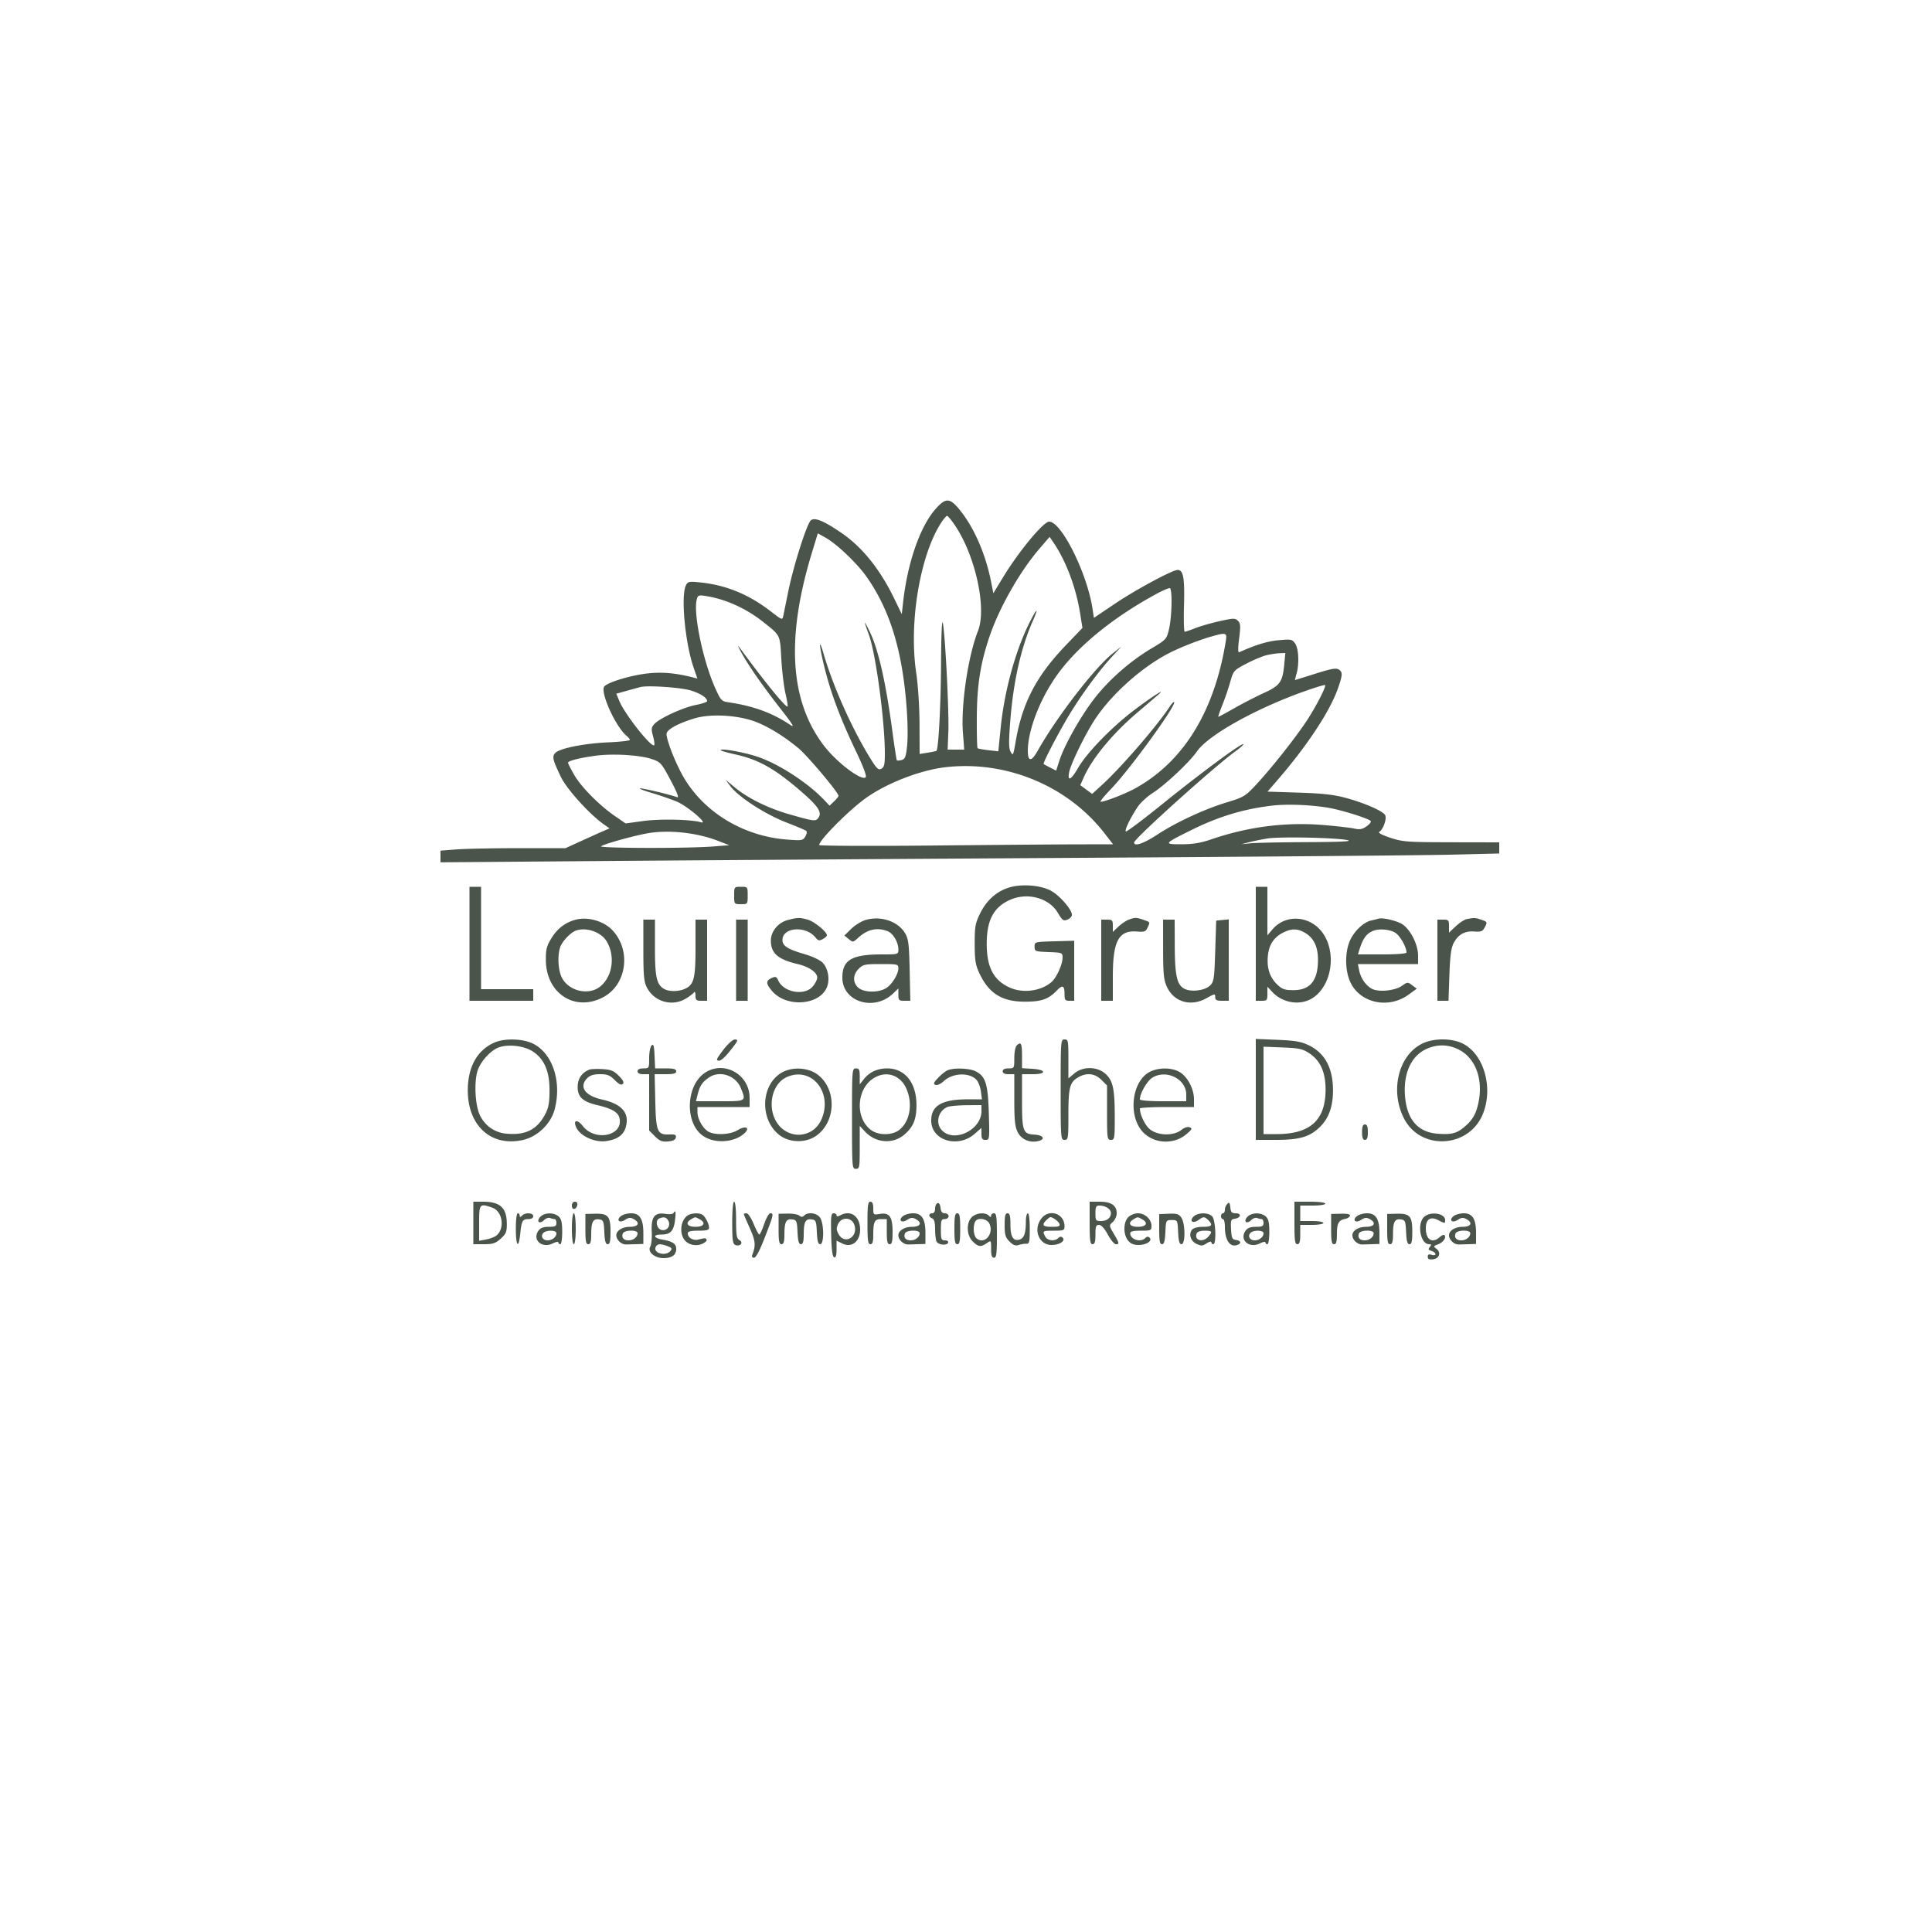 <svg xmlns="http://www.w3.org/2000/svg" viewBox="0 0 1000 1000"><path d="M484.194 263.517c-7.968 9.053-14.445 27.688-16.745 48.176l-.694 6.194-3.845-7.95c-7.443-15.393-16.69-26.861-27.652-34.298-8.999-6.105-13.496-7.943-15.533-6.347-2.032 1.592-8.998 23.459-11.693 36.708a5213.348 5213.348 0 01-2.614 12.793c-.462 2.22-.659 2.152-6.198-2.146-11.407-8.851-23.123-13.728-36.395-15.149-6.054-.648-6.737-.531-7.733 1.33-2.791 5.215-.546 29.727 3.91 42.677l1.962 5.703-2.707-.68c-8.182-2.053-14.581-2.681-21.537-2.112-9.383.767-23.255 4.931-24.144 7.247-1.5 3.908 6.372 20.795 11.751 25.209.92.755 1.673 1.711 1.673 2.125 0 .413-5.062.973-11.25 1.244-12.298.538-24.901 3.053-27.295 5.447-1.806 1.806-1.427 3.479 2.791 12.312 3.051 6.392 14.788 19.396 22.254 24.657l3 2.115-3 1.286c-1.65.708-6.775 3.009-11.388 5.114L292.723 439l-24.111.006c-13.262.003-27.824.295-32.362.648l-8.25.642V446.329l82.25-.651c45.238-.358 157.175-1.108 248.75-1.667 91.575-.558 177.862-1.29 191.75-1.626l25.25-.611V436l-24.75-.047c-23.054-.043-25.224-.204-31.665-2.339-4.372-1.449-6.45-2.579-5.651-3.073 2.036-1.258 3.988-6.819 3.025-8.618-1.146-2.142-10.603-6.282-20.459-8.958-6.039-1.64-11.976-2.301-24.221-2.698l-16.221-.525 5.294-6.121c15.347-17.744 27.113-35.632 31.237-47.489 1.987-5.715 2.278-7.588 1.349-8.707-1.662-2.002-3.278-1.822-13.987 1.557-5.198 1.641-9.532 2.991-9.631 3-.099.01.238-1.442.75-3.225 1.483-5.171 1.122-13.037-.718-15.664-1.548-2.212-2.068-2.314-8.65-1.702-5.768.536-11.822 2.388-20.243 6.192-.717.324-.743-1.885-.081-7.101.815-6.431.722-7.81-.616-9.148-1.434-1.435-2.279-1.42-9.419.164-4.314.957-9.997 2.586-12.63 3.621-2.633 1.034-5.117 1.881-5.521 1.881-.404 0-.563-6.237-.353-13.861.386-14.055-.354-18.139-3.284-18.139-2.708 0-21.521 10.121-32.336 17.397l-11.02 7.413-.692-4.611C562.751 296.819 549.422 270 543.044 270c-2.966 0-15.72 15.393-23.864 28.802l-5.023 8.27-1.139-5.786c-2.822-14.342-8.647-27.827-15.998-37.036-5.341-6.692-7.473-6.814-12.826-.733m3.159 6.74c-11.082 16.738-17 51.715-13.154 77.743.997 6.743 1.721 17.862 1.75 26.878l.051 15.378 4.212-.674c2.317-.37 4.347-.808 4.511-.972 1.051-1.05 2.246-23.851 2.366-45.11.086-15.29.447-23.446.929-21 1.241 6.303 3.252 46.028 2.848 56.251l-.366 9.25h4.286l4.286-.001-.665-8.802c-1.083-14.346 2.667-39.617 7.819-52.698 4.648-11.8-1.478-39.378-12.212-54.98-1.711-2.486-3.426-4.517-3.812-4.513-.386.004-1.668 1.466-2.849 3.25m-67.166 16.014c-13.431 44.079-11.35 76.739 6.36 99.783 6.659 8.665 19.464 18.335 21.535 16.264.606-.606-1.232-5.526-5.036-13.478-7.391-15.451-12.237-28.034-15.446-40.103-3.392-12.756-4.394-21.011-1.227-10.106 4.8 16.528 14.497 38.26 23.897 53.553 3.497 5.689 4.378 6.54 5.919 5.715 1.476-.79 1.811-2.23 1.811-7.774 0-16.96-4.668-51.735-8.273-61.625-2.783-7.637-2.744-7.968.234-1.987 4.632 9.299 8.504 26.256 12.031 52.682 1.027 7.699 2.031 14.162 2.231 14.362.201.2 1.309.117 2.464-.185 1.757-.46 2.211-1.597 2.789-6.988.901-8.418-.217-26.1-2.523-39.904-3.254-19.481-9.229-34.991-18.533-48.108-4.965-7-15.293-16.819-21.144-20.101l-3.972-2.228-3.117 10.228m118.088-2.574c-10.41 12.046-21.139 30.932-26.263 46.23-4.577 13.666-6.303 24.767-6.41 41.235-.056 8.614.123 15.863.398 16.11.275.246 2.802.707 5.615 1.025l5.114.577 1.199-11.973c1.937-19.337 7.689-40.275 15.095-54.946 3.802-7.532 4.747-7.753 1.47-.344-6.02 13.613-9.975 31.186-11.561 51.367-.864 10.995-.825 14.342.187 16.191 1.179 2.155 1.369 1.782 2.517-4.954 3.483-20.429 10.668-34.244 26.241-50.46l8.399-8.745-1.249-7.755c-2.159-13.398-7.28-26.935-13.829-36.558l-1.908-2.804-5.015 5.804M598 307.7c-23.208 12.709-41.662 28.078-51.993 43.3C537.704 363.234 532 378.569 532 388.66c0 5.646 1.881 5.679 5.015.09 9.761-17.407 29.686-43.271 38.985-50.604l4.5-3.548-4.618 4.951c-6.572 7.046-15.758 19.478-22.133 29.951-5.647 9.278-14.116 25.5-13.562 25.976.172.148 1.702.975 3.399 1.838l3.086 1.568 1.666-5.191c2.615-8.151 11.545-23.861 18.655-32.821 7.603-9.582 18.284-18.869 29.099-25.302 7.489-4.455 7.75-4.74 8.967-9.813 1.531-6.381 1.832-20.949.441-21.336-.55-.154-3.925 1.323-7.5 3.281m-237.384 2.693c-1.813 7.223 3.274 31.634 9.488 45.532 2.933 6.558 3.388 7.066 6.77 7.556 12.921 1.87 22.754 5.437 31.964 11.595 2.714 1.814 1.819.287-4.784-8.172-9.658-12.372-16.742-22.55-20.465-29.404-1.493-2.75-1.899-3.877-.902-2.505 12.278 16.895 24.152 31.499 24.956 30.695.218-.218-.273-3.283-1.092-6.812-.818-3.528-1.782-11.582-2.142-17.897-.721-12.657-.339-11.882-9.409-19.089-8.786-6.982-19.519-11.833-29.625-13.39-3.81-.587-4.173-.443-4.759 1.891M627 329.462c-7.516 2.142-18.19 6.46-24 9.708-13.548 7.575-27.597 20.344-35.876 32.61-5.019 7.435-12.848 23.371-13.742 27.97-.966 4.968 1.057 3.974 4.634-2.278 4.446-7.771 17.56-21.269 29.135-29.988 9.832-7.407 17.288-12.104 11.849-7.465l-10.68 9.116c-12.46 10.638-22.941 23.332-27.298 33.065l-1.878 4.193 3.076 2.269 3.075 2.269 5.382-4.919c9.745-8.906 28.529-30.664 34.787-40.293.994-1.53 2.014-2.575 2.266-2.322 1.382 1.382-22.863 34.782-32.56 44.853-3.574 3.712-6.045 6.75-5.491 6.75 2.252 0 13.049-4.218 18.26-7.134 24.844-13.902 40.723-39.866 46.549-76.116.691-4.298.145-4.464-7.488-2.288m28.628 9.648c-2.13.5-6.861 2.48-10.513 4.399-6.573 3.454-6.657 3.551-8.432 9.748-.986 3.443-2.843 8.844-4.126 12.001-1.284 3.158-2.143 5.742-1.911 5.742.233 0 4.03-2.047 8.439-4.548 4.408-2.501 11.261-6.027 15.23-7.836 8.218-3.745 9.579-5.685 10.43-14.866l.533-5.75-2.889.1c-1.589.056-4.632.51-6.761 1.01m21.872 17.896c-25.913 8.88-51.896 23.186-57.932 31.896-3.853 5.559-16.471 17.421-22.922 21.548-2.891 1.849-6.407 5.102-7.814 7.228-3.916 5.917-6.903 12.16-6.065 12.678.414.256 9.073-6.258 19.242-14.474 19.419-15.688 40.747-31.459 41.511-30.696.247.248-1.456 1.812-3.785 3.477-10.606 7.58-52.735 45.462-52.735 47.419 0 2.219 4.956.543 11.942-4.038 9.797-6.425 24.449-13.231 36.055-16.748 8.649-2.621 9.582-3.174 14.865-8.826 7.785-8.327 19.814-23.444 26.052-32.739 4.92-7.33 10.711-18.497 9.939-19.163-.194-.167-3.953.93-8.353 2.438m-346-1.389c-1.1.28-4.363 1.168-7.252 1.974l-5.251 1.466 1.534 3.721c2.848 6.911 16.643 24.381 18.101 22.923.275-.274-.009-2.389-.632-4.699-.982-3.648-.892-4.469.685-6.241 2.649-2.977 14.804-8.56 21.513-9.88 3.191-.628 5.802-1.501 5.802-1.94 0-1.745-3.351-3.972-8.296-5.511-5.152-1.604-22.347-2.794-26.204-1.813m28 16.209c-8.615 2.601-14.5 5.864-14.5 8.038 0 2.983 3.638 12.655 7.586 20.168 10.197 19.405 31.176 32.668 54.578 34.504 7.885.618 8.408.534 9.668-1.559.733-1.217.958-2.525.5-2.907-.458-.382-5.191-2.383-10.519-4.448-10.751-4.167-24.548-13.111-28.689-18.599l-2.624-3.476 5 4.147c6.499 5.391 17.047 10.608 27.579 13.641 13.649 3.931 14.245 3.993 15.707 1.643 1.698-2.729-.6-6.003-9.726-13.857-13.122-11.294-21.538-15.995-33.31-18.604-4.262-.945-7.75-1.949-7.75-2.233 0-1.103 11.877 1.006 18.99 3.372 11.119 3.698 26.404 13.656 34.94 22.763l2.429 2.592 2.321-2.18c1.276-1.199 2.32-2.528 2.32-2.954 0-1.657-15.949-20.6-20.65-24.525-8.147-6.803-17.292-12.251-24.278-14.461-9.228-2.92-21.915-3.377-29.572-1.065m-50.963 19.304c-8.224 1.072-14.541 2.663-14.528 3.659.006.391 1.422 3.186 3.149 6.211 3.567 6.249 12.995 15.795 21.139 21.405l5.513 3.797 9.12-1.247c8.778-1.199 24.711-.85 29.934.656 4.131 1.192-6.919-8.276-12.414-10.637-2.723-1.169-8.55-3.192-12.95-4.497-4.4-1.304-7.175-2.395-6.167-2.424 1.782-.051 15.849 3.312 19.152 4.58 1.108.425.017-2.421-3.355-8.752-4.792-8.995-5.196-9.448-9.814-11.006-6.167-2.08-19.848-2.91-28.779-1.745m180.911 5.968c-13.814 1.585-32.255 8.963-42.867 17.15-9.221 7.114-22.548 20.762-22.572 23.115-.005.481 25.782.604 58.241.279 32.038-.322 66.264-.598 76.058-.613l17.809-.029-4.462-5.75c-19.029-24.522-50.867-37.748-82.207-34.152M658.5 416.986c-15.077 1.767-28.011 5.724-42.755 13.081-13.362 6.668-13.524 6.934-4.218 6.926 5.918-.005 9.906-.666 15.473-2.565 19.348-6.601 38.597-9.027 58.412-7.363 6.648.559 13.663 1.372 15.588 1.807 2.724.616 4.112.368 6.262-1.117 1.519-1.049 2.527-2.288 2.239-2.753-.777-1.257-15.122-5.762-22.001-6.909-9.302-1.551-21.306-2.009-29-1.107m-322 14.105c-6.513.958-22.779 5.382-25.385 6.905-1.857 1.085 44.26 1.202 57.885.147l8.5-.658-5.904-2.286c-10.491-4.062-24.362-5.686-35.096-4.108m319.5 2.912c-3.025.491-7.3 1.36-9.5 1.93l-4 1.036 4.89-.484c2.689-.267 15.964-.537 29.5-.6 17.151-.08 23.398-.388 20.61-1.017-5.785-1.304-35.038-1.914-41.5-.865m-134 25.473c-6.36 2.06-11.418 6.639-14.686 13.294-2.516 5.122-2.814 6.79-2.814 15.73 0 8.326.386 10.837 2.304 15 4.905 10.648 11.738 14.964 23.696 14.969 8.575.003 12.164-1.26 16.565-5.832 2.929-3.044 3.935-2.553 3.935 1.922 0 3.004.318 3.441 2.5 3.441h2.5v-31.07l-10.25.285c-10.191.283-10.25.299-10.25 2.785 0 2.41.262 2.511 7.25 2.794 7.148.289 7.25.332 7.228 3-.028 3.407-3.089 10.167-5.623 12.418-5.427 4.819-14.955 6.082-21.855 2.898-8.294-3.828-11.77-10.506-11.77-22.61s3.476-18.782 11.77-22.61c9.134-4.215 20.471-1.209 25.077 6.651 2.182 3.724 2.862 4.232 4.736 3.541 1.203-.444 2.32-1.482 2.484-2.306.475-2.401-6.007-10.064-10.716-12.668-5.418-2.997-15.554-3.746-22.081-1.632M243 488.5V518h33v-6h-27v-53h-6v29.5m137-25c0 4.476.019 4.5 3.5 4.5s3.5-.024 3.5-4.5-.019-4.5-3.5-4.5-3.5.024-3.5 4.5m270 25V518h3c2.785 0 3-.262 3-3.646v-3.646l2.499 2.697c4.601 4.964 12.091 6.831 18.186 4.534 10.966-4.135 15.692-21.283 9.137-33.156-5.886-10.661-19.836-12.497-27.326-3.596L656 484.153V459h-6v29.5m-351.66-12.552c-5.45 1.315-9.707 4.475-12.827 9.522-2.568 4.154-3.008 5.844-2.976 11.452.097 17.242 14.944 26.932 29.564 19.294 12.391-6.473 14.798-24.483 4.67-34.947-4.348-4.493-12.324-6.795-18.431-5.321m109.417.253c-5.017 1.333-8.757 5.883-8.757 10.653 0 6.51 3.666 9.742 13.738 12.109 6.008 1.412 10.262 4.336 10.262 7.054 0 1.029-1.054 3.097-2.342 4.594-4.269 4.963-15.008 3.104-17.828-3.086-.937-2.056-1.393-2.226-3.455-1.286-3.03 1.38-2.995 2.871.153 6.612 7.359 8.746 24.543 7.634 28.468-1.842 1.641-3.961.676-9.665-2.143-12.666-1.287-1.369-5.207-3.245-9.29-4.444-8.953-2.629-11.563-4.291-11.563-7.365 0-6.618 12.125-7.538 17.094-1.298 1.331 1.672 1.949 1.811 3.75.848 1.186-.635 2.156-1.535 2.156-2.001 0-1.805-6.572-7.147-9.948-8.085-4.151-1.153-5.273-1.131-10.295.203m39.947.088c-2.088.666-5.337 2.724-7.221 4.574l-3.426 3.362 2.221 1.816c2.164 1.768 2.288 1.755 4.722-.491 4.912-4.53 9.874-5.689 15.387-3.593 2.871 1.092 5.613 5.729 5.613 9.493 0 2.539-.039 2.55-8.75 2.556-15.383.009-20.25 2.892-20.25 11.994 0 12.538 16.364 17.68 26.25 8.249l2.75-2.623v3.187c0 2.895.283 3.187 3.088 3.187h3.088l-.338-15.75c-.293-13.661-.608-16.209-2.373-19.215-3.687-6.274-12.879-9.262-20.761-6.746M584 476.121c-1.375.546-3.737 2.177-5.25 3.623l-2.75 2.63v-3.187c0-2.874-.294-3.187-3-3.187h-3v42h6v-12.48c0-18.539 3-24.119 12.558-23.359 3.739.298 4.492.025 5.394-1.955 1.389-3.049 1.488-2.857-2.101-4.108-3.716-1.296-4.541-1.293-7.851.023m129.5-.627c-.55.182-2.203.595-3.673.918-4.015.882-8.89 5.476-11.091 10.451-2.727 6.165-2.59 15.741.311 21.733 5.183 10.707 19.697 13.719 30.032 6.232l4.245-3.075-2.376-1.792c-2.299-1.735-2.471-1.725-5.32.304-3.574 2.545-12.083 3.381-15.532 1.527-3.15-1.693-5.782-5.5-6.599-9.542l-.656-3.25H734v-4.321c0-6.204-4.498-14.589-9-16.776-3.557-1.728-9.683-3.011-11.5-2.409m45.747.212c-1.239.239-3.827 1.918-5.75 3.732L750 482.736v-3.368c0-3.076-.26-3.368-3-3.368h-3v42H749.739l.461-13.25c.341-9.789.902-14.096 2.151-16.491 2.38-4.561 5.732-6.478 10.703-6.119 3.624.261 4.337-.038 5.536-2.328 1.32-2.518 1.247-2.673-1.756-3.72-3.201-1.116-3.671-1.14-7.587-.386M333.002 491.75c.001 12.999.307 16.358 1.75 19.23 3.778 7.521 13.091 10.23 20.248 5.89 1.925-1.167 3.831-2.628 4.235-3.246.408-.625.741.097.75 1.626.013 2.385.413 2.75 3.015 2.75h3v-42h-6v14.55c0 15.933-.825 19.138-5.472 21.255-3.221 1.468-8.01 1.542-10.583.165-4.049-2.166-4.945-6.049-4.945-21.42V476h-6l.002 15.75M381 497v21h6v-42h-6v21m221.022-5.75c.018 12.8.326 15.92 1.916 19.422 3.623 7.979 12.386 10.554 20.496 6.021 4.295-2.401 4.566-2.438 4.566-.623 0 1.539.709 1.93 3.5 1.93h3.5V475.873l-3.25.314-3.25.313-.5 15.726c-.457 14.366-.685 15.91-2.638 17.86-2.636 2.631-9.838 3.537-13.362 1.679-3.801-2.003-4.881-6.812-4.944-22.015L608 476h-6l.022 15.25M298 481.706c-2.332.853-6.046 4.517-7.595 7.494-1.909 3.669-1.771 12.226.265 16.517 3.472 7.316 14.148 9.831 20.181 4.755 6.293-5.295 7.685-15.773 3.098-23.315-2.921-4.804-10.569-7.418-15.949-5.451m366.071 1.046c-4.789 2.441-7.27 6.264-7.827 12.057-.602 6.273.968 11.061 4.845 14.776 2.586 2.478 3.845 2.915 8.396 2.915 8.654 0 12.675-4.94 12.701-15.606.017-6.736-2.085-11.252-6.485-13.934-3.961-2.416-7.188-2.473-11.63-.208M711 481.709c-3.632 1.336-5.514 3.878-7.434 10.041l-.701 2.25h12.568c7.538 0 12.567-.392 12.567-.98 0-2.879-3.427-8.841-5.934-10.322-2.789-1.647-8.007-2.114-11.066-.989m-266.545 19.746c-2.973 2.973-3.158 6.842-.455 9.545 2.824 2.824 10.66 3.017 14.798.364 2.931-1.879 6.193-7.202 6.198-10.114.004-2.168-.327-2.25-9.041-2.25-8.271 0-9.256.21-11.5 2.455M256 539.594c-8.274 3.584-13.077 11.248-13.779 21.985-1.299 19.894 11.134 32.345 28.433 28.474 7.393-1.654 14.276-8.161 16.307-15.415 4.035-14.409-.86-29.506-11.187-34.505-5.281-2.557-14.533-2.809-19.774-.539m118.75 3.356c-4.131 5.359-4.402 6.05-2.37 6.05.758 0 2.928-1.913 4.82-4.25 4.883-6.031 5.22-6.757 3.109-6.707-.995.023-3.496 2.231-5.559 4.907M549 564c0 25.333.051 26 2 26 1.897 0 2-.667 2-12.953 0-14.105.707-16.852 4.99-19.382 4.372-2.583 8.696-2.133 12.087 1.258l2.923 2.923v14.077c0 13.41.095 14.077 2 14.077 1.891 0 2-.665 1.994-12.25-.006-14.455-.988-18.726-5.1-22.186-4.302-3.619-11.5-3.608-15.817.025L553 558.178v-10.089c0-9.422-.132-10.089-2-10.089-1.949 0-2 .667-2 26m101-.126V590h10.374c12.311 0 17.538-1.535 22.839-6.709 4.626-4.515 6.8-10.712 6.743-19.219-.076-11.419-4.281-19.095-12.654-23.1-3.853-1.843-7.026-2.389-16.052-2.76l-11.25-.464v26.126m85.976-23.624c-12.226 6.185-16.58 24.367-9.261 38.677 8.533 16.687 33.427 15.401 40.719-2.103 5.769-13.85.498-31.771-10.863-36.931-5.851-2.657-14.948-2.5-20.595.357m-398.726.893c-.687.692-1.25 3.642-1.25 6.557 0 5.222-.044 5.3-3 5.3-2 0-3 .5-3 1.5s1 1.5 3 1.5h3v29.154l2.984 2.984c2.437 2.437 3.675 2.927 6.742 2.673 2.604-.215 3.858-.84 4.084-2.033.263-1.391-.37-1.696-3.292-1.586-6.306.237-6.973-1.327-7.344-17.225L338.849 556h5.575c4.29 0 5.576-.346 5.576-1.5 0-1.15-1.273-1.5-5.454-1.5h-5.455l-.295-6.557c-.237-5.249-.545-6.306-1.546-5.3m188.95.057c-.66.66-1.2 3.585-1.2 6.5 0 5.222-.044 5.3-3 5.3-2 0-3 .5-3 1.5s1 1.5 3 1.5h3l.002 13.25c.001 10.62.348 13.94 1.75 16.728 1.942 3.865 6.292 5.73 10.752 4.61 3.812-.957 2.498-3.051-2.077-3.308-5.93-.333-6.427-1.685-6.427-17.471V556h5.583c7.344 0 6.995-2.369-.412-2.802l-5.171-.303v-6.447c0-6.455-.554-7.494-2.8-5.248m-267.606.788c-4.143 1.315-9.298 6.671-11.191 11.626-2.133 5.587-1.582 18.345 1.024 23.692 2.638 5.415 7.625 8.897 13.559 9.467 10.019.962 16.014-2.04 20.263-10.149 1.68-3.207 2.167-5.902 2.188-12.124.034-9.963-2.663-16.298-8.618-20.239-4.322-2.86-12.129-3.89-17.225-2.273m479.79.925c-7.969 3.619-12.094 12.654-11.149 24.421.975 12.155 6.695 18.744 16.913 19.483 7.673.555 10.148-.186 14.871-4.454 2.753-2.487 4.431-5.139 5.475-8.656 3.907-13.155.019-25.666-9.464-30.457-5.402-2.729-11.124-2.845-16.646-.337M654 564.384V587h6.818c17.43 0 25.349-7.269 25.299-23.22-.028-8.841-2.729-14.833-8.37-18.566-3.507-2.321-5.248-2.704-13.879-3.05l-9.868-.397v22.617m-349-10.732c-3.884 1.559-6 4.716-6 8.95 0 5.236 2.612 7.637 10.262 9.435 7.38 1.735 10.609 3.599 11.35 6.555 2.308 9.193-12.474 12.51-18.938 4.251-3.03-3.872-5.356-3.063-3.198 1.111 2.176 4.207 9.514 7.456 15.107 6.69 5.887-.807 9.177-3.115 10.315-7.236 2.035-7.37-1.948-11.982-12.358-14.312-8.845-1.979-12.006-6.63-7.54-11.096 1.417-1.417 3.333-2 6.577-2 3.773 0 5.115.538 7.638 3.062 2.187 2.186 3.37 2.753 4.139 1.984.769-.769.178-1.976-2.07-4.223-2.607-2.608-4.058-3.201-8.465-3.46-2.926-.172-5.994-.042-6.819.289m59.898 1.606c-9.88 6.566-10.567 25.857-1.159 32.556 5.816 4.142 15.682 3.736 21.171-.871 3.661-3.073 1.294-4.647-3.026-2.013-4.144 2.526-12.405 2.794-15.667.509-2.794-1.956-5.217-6.55-5.217-9.889V573h27l-.004-4.75c-.009-12.119-13.225-19.553-23.098-12.992m39.677-.049c-10.877 6.35-11.466 24.433-1.055 32.374 5.127 3.911 13.389 4.102 18.747.434 10.478-7.173 11.009-24.128.995-31.767-4.923-3.754-13.245-4.218-18.687-1.041M441 579c0 25.333.051 26 2 26 1.88 0 2-.667 2-11.106v-11.106l2.752 2.947c5.512 5.9 14.321 6.599 20.254 1.606 4.693-3.948 6.361-7.974 6.358-15.341-.006-11.57-5.928-18.988-15.164-18.996-5.055-.005-9.208 1.92-12.112 5.611L445 561.27v-4.135c0-3.468-.322-4.135-2-4.135-1.949 0-2 .667-2 26m49.5-25.041c-1.1.458-3.309 2.217-4.909 3.908-2.366 2.501-2.621 3.184-1.368 3.665.898.345 2.684-.468 4.281-1.948 4.657-4.316 13.339-4.625 16.977-.605.929 1.026 1.935 3.701 2.235 5.943l.547 4.078-7.381.006C487.555 569.016 482 572.25 482 580c0 10.324 13.787 14.516 22.521 6.847l3.479-3.054v3.103c0 2.493.416 3.104 2.113 3.104 2.069 0 2.105-.29 1.701-13.75-.46-15.298-1.638-19.073-6.781-21.733-3.134-1.62-11.234-1.931-14.533-.558m104.484.909c-9.738 5.221-11.229 24.32-2.497 31.986 6.048 5.311 15.421 5.394 21.594.193 2.912-2.454 3.164-2.982 1.698-3.56-1.064-.42-2.736.12-4.384 1.417-4.023 3.164-12.253 2.928-16.289-.468-2.525-2.125-5.077-7.471-5.1-10.686-.003-.413 6.294-.75 13.994-.75h14v-4.04c0-5.275-3.263-11.54-7.29-13.995-4.11-2.506-11.151-2.549-15.726-.097m-228.011 2.836c-3.442 2.372-4.688 4.208-5.799 8.546l-.961 3.75h12.393c13.789 0 13.62.105 10.865-6.781-2.628-6.569-10.939-9.347-16.498-5.515m40.405-.267c-9.22 4.013-10.82 19.456-2.748 26.543 6.703 5.885 16.765 3.769 20.427-4.296 6.319-13.919-4.765-27.867-17.679-22.247m44.52.833c-8.762 5.853-9.248 20.784-.87 26.75 3.859 2.747 10.842 2.657 14.458-.188 5.547-4.363 7.103-13.736 3.571-21.516-3.24-7.136-10.732-9.339-17.159-5.046m144.503-.431c-2.713 1.705-6.401 8.147-6.401 11.181 0 .585 4.832.98 12 .98h12v-3.484c0-8.076-10.4-13.203-17.599-8.677m-105.936 15.113c-4.798 1.944-6.414 8.236-3.066 11.936 6.222 6.875 20.601.066 20.601-9.756V572l-7.75.063c-4.262.035-8.666.435-9.785.889M705 586c0 2.889.417 4 1.5 4s1.5-1.111 1.5-4c0-2.889-.417-4-1.5-4s-1.5 1.111-1.5 4m-460 47v11h5.484c4.614 0 5.99-.451 8.667-2.844 2.715-2.425 3.182-3.528 3.182-7.504 0-8.483-3.367-11.652-12.38-11.652H245v11m51-8.917c0 2.437 2.337 2.093 2.823-.416.192-.987-.318-1.667-1.25-1.667-.927 0-1.573.855-1.573 2.083m83 8.81c0 9.246.252 10.99 1.667 11.533 2.466.946 4.299-1.288 2.083-2.538-1.474-.831-1.75-2.48-1.75-10.438 0-5.633-.404-9.45-1-9.45-.605 0-1 4.298-1 10.893m70 .107c0 9.111.258 11 1.5 11 1.13 0 1.5-1.213 1.5-4.918 0-6.73.687-8.082 4.107-8.082H459v6.5c0 5.111.321 6.5 1.5 6.5 1.178 0 1.5-1.381 1.5-6.429 0-7.825-1.613-10.058-6.674-9.236-3.228.523-3.326.438-3.326-2.898 0-2.388-.458-3.437-1.5-3.437-1.242 0-1.5 1.889-1.5 11m36.25-10.258c-.687.233-1.25 1.512-1.25 2.841 0 1.482-.58 2.417-1.5 2.417-.825 0-1.5.464-1.5 1.031 0 .568.675 1.291 1.5 1.607 1.061.408 1.504 2.08 1.515 5.719.009 2.829.366 5.694.794 6.368 1.067 1.68 5.369 2.062 5.914.525.263-.742-.403-1.25-1.64-1.25-1.858 0-2.083-.593-2.083-5.5 0-4.833.242-5.5 2-5.5 1.111 0 2-.667 2-1.5 0-.825-.871-1.5-1.937-1.5-1.387 0-2.025-.806-2.25-2.842-.192-1.743-.796-2.677-1.563-2.416M564 633c0 9.111.258 11 1.5 11 1.133 0 1.5-1.222 1.5-5 0-4.189.298-5 1.841-5 1.18 0 2.819 1.796 4.562 5 1.497 2.75 3.369 5 4.159 5 1.932 0 1.843-.452-1.065-5.414-2.498-4.263-2.499-4.275-.5-6.084 1.102-.996 2.003-3.022 2.003-4.502 0-4.075-2.832-6-8.829-6H564v11m71.25-9.863c-.687.695-1.25 2.073-1.25 3.063 0 .99-.45 1.8-1 1.8s-1 .675-1 1.5.45 1.5 1 1.5 1 1.771 1 3.935c0 7.054 2.654 10.903 6.5 9.427 2.214-.85 1.823-2.177-.75-2.542-1.955-.278-2.289-.998-2.55-5.494-.271-4.69-.091-5.204 1.922-5.5 3.196-.469 3.633-2.826.525-2.826-2.077 0-2.575-.539-2.834-3.063-.251-2.457-.56-2.813-1.563-1.8M670 633c0 9.111.258 11 1.5 11 1.133 0 1.5-1.222 1.5-5v-5h6c3.333 0 6-.444 6-1s-2.667-1-6-1h-6v-8h6.5c3.667 0 6.5-.436 6.5-1 0-.583-3.333-1-8-1h-8v11m-422 .111v9.112l3.75-.696c2.063-.383 4.497-1.366 5.41-2.185 4.272-3.832 2.846-12.447-2.36-14.262-6.593-2.298-6.8-2.053-6.8 8.031M567 628c0 3.714.2 4 2.8 4 3.201 0 5.2-1.601 5.2-4.165 0-1.995-2.848-3.835-5.934-3.835-1.744 0-2.066.624-2.066 4m-218.459-.066c-.318.514-2.155.678-4.082.366-5.592-.908-7.497 1.525-7.121 9.09.168 3.36-.17 6.892-.75 7.849-1.604 2.644 2.189 5.961 6.817 5.961 4.374 0 6.595-1.612 6.595-4.787 0-2.643-1.803-3.843-7.25-4.827-4.635-.836-4.934-2.586-.441-2.586 4.64 0 6.356-1.765 7.051-7.25.587-4.631.354-5.714-.819-3.816M267 636c0 9.124 1.44 10.715 2.285 2.526.69-6.687 1.167-7.526 4.274-7.526 1.503 0 2.441-.576 2.441-1.5 0-1.814-4.075-2.025-5.8-.3-.933.933-1.2.933-1.2 0 0-.66-.45-1.2-1-1.2-.583 0-1 3.333-1 8m12.59-6.099c-2.188 2.417-.27 3.921 2.047 1.605.891-.891 2.275-1.37 3.074-1.064.799.307 1.866.558 2.371.558.505 0 .918.9.918 2 0 1.662-.667 2-3.943 2-2.851 0-4.344.572-5.39 2.065-3.304 4.717 1.91 9.29 7.444 6.529 1.589-.792 2.889-1.025 2.889-.517 0 .507.45.923 1 .923.562 0 1-2.782 1-6.345 0-4.877-.423-6.728-1.829-8-2.464-2.23-7.456-2.102-9.581.246M296 636c0 4.667.417 8 1 8s1-3.333 1-8-.417-8-1-8-1 3.333-1 8m7 .171c0 6.292.294 7.829 1.5 7.829 1.141 0 1.504-1.257 1.515-5.25.019-6.327.941-8.034 4.098-7.587 2.187.309 2.412.861 2.685 6.587.222 4.661.667 6.25 1.75 6.25 1.119 0 1.452-1.475 1.452-6.429 0-8.074-1.222-9.498-8.014-9.343l-4.986.113v7.83m18.538-6.823c-2.823 2.065-1.001 4.002 1.947 2.07 1.846-1.21 2.845-1.312 4.448-.454 3.542 1.896 2.555 4.036-1.862 4.036-3.908 0-7.071 1.959-7.071 4.38 0 2.346 2.616 4.807 5.055 4.757 1.345-.028 3.907-.1 5.695-.161l3.25-.11v-5.71c0-7.193-1.857-10.156-6.366-10.156-1.788 0-4.081.607-5.096 1.348m34.198-.098c-3.484 2.646-4.186 9.038-1.383 12.604 1.911 2.431 5.79 3.33 8.869 2.054 1.569-.65 2.713-1.604 2.541-2.12-.354-1.06-.758-1.078-4.28-.194-2.708.679-5.483-.949-5.483-3.216 0-1.004 1.495-1.378 5.5-1.378 4.325 0 5.5-.335 5.5-1.566 0-1.925-1.912-5.675-3.4-6.669-1.73-1.155-6.056-.888-7.864.485m29.264-.843c0 .224 1.383 3.486 3.073 7.25 2.937 6.542 3.184 8.955 1.39 13.593-.461 1.191-.197 1.75.826 1.75.984 0 2.919-3.654 5.607-10.59 4.521-11.665 4.69-12.41 2.811-12.41-.711 0-2.134 2.475-3.162 5.5-1.029 3.025-2.164 5.5-2.523 5.5-.36 0-1.68-2.475-2.934-5.5-1.253-3.025-2.911-5.5-3.684-5.5-.772 0-1.404.183-1.404.407m18 7.72c0 6.332.294 7.873 1.5 7.873 1.141 0 1.504-1.257 1.515-5.25.019-6.327.941-8.034 4.098-7.587 2.187.309 2.412.861 2.685 6.587.222 4.661.667 6.25 1.75 6.25s1.456-1.334 1.467-5.25c.019-6.327.941-8.034 4.098-7.587 2.187.309 2.412.861 2.685 6.587.222 4.661.667 6.25 1.75 6.25 2.078 0 1.997-10.777-.105-13.777-1.699-2.427-6.249-3.017-8.201-1.065-.859.859-1.507.867-2.513.032-.745-.618-3.464-1.082-6.042-1.03l-4.687.094v7.873m27.217 3.042c.199 7.836.656 11.292 1.533 11.583.876.291 1.25-.932 1.25-4.092v-4.507l2.963 1.479c4.826 2.407 9.237-.997 9.237-7.128 0-6.928-4.779-10.405-10.266-7.469-1.333.714-1.934.714-1.934 0 0-.569-.69-1.035-1.533-1.035-1.302 0-1.49 1.679-1.25 11.169m37.321-9.821c-2.823 2.065-1.001 4.002 1.947 2.07 1.846-1.21 2.845-1.312 4.448-.454 3.542 1.896 2.555 4.036-1.862 4.036-3.908 0-7.071 1.959-7.071 4.38 0 2.346 2.616 4.807 5.055 4.757 1.345-.028 3.907-.1 5.695-.161l3.25-.11v-5.71c0-7.193-1.857-10.156-6.366-10.156-1.788 0-4.081.607-5.096 1.348M494 636c0 6.444.292 8 1.5 8s1.5-1.556 1.5-8-.292-8-1.5-8-1.5 1.556-1.5 8m9-6c-2.948 2.948-2.715 9.376.455 12.545 2.86 2.861 4.273 3.034 7.322.898 2.2-1.54 2.223-1.509 2.223 3 0 3.384.386 4.557 1.5 4.557 1.246 0 1.5-1.944 1.5-11.5 0-9.556-.254-11.5-1.5-11.5-.825 0-1.5.54-1.5 1.2 0 .933-.267.933-1.2 0-1.851-1.851-6.578-1.422-8.8.8m17 4.045c0 5.126.383 6.429 2.517 8.563 1.887 1.887 3.075 2.333 4.75 1.783 1.228-.404 3.021-.685 3.983-.625 1.529.096 1.75-.893 1.75-7.828 0-4.625-.417-7.938-1-7.938-.55 0-1.006 1.913-1.014 4.25-.019 5.984-.898 8.587-3.142 9.299-3.361 1.067-4.844-1.282-4.844-7.671 0-4.558-.337-5.878-1.5-5.878-1.168 0-1.5 1.338-1.5 6.045m19.073-3.41c-4.465 5.675-1.406 13.765 5.205 13.765 4.096 0 7.381-2.141 5.764-3.758-.723-.723-1.409-.675-2.242.158-1.837 1.837-5.608 1.428-6.765-.734-1.582-2.957-1.424-3.066 4.465-3.066 5.057 0 5.5-.184 5.5-2.277 0-6.563-7.861-9.257-11.927-4.088M584 630c-2.607 2.607-2.674 8.946-.129 12.089 1.317 1.626 2.919 2.311 5.407 2.311 4.096 0 7.381-2.141 5.764-3.758-.723-.723-1.409-.675-2.242.158-2.476 2.476-7.8.77-7.8-2.5 0-.909 1.654-1.3 5.5-1.3 5.2 0 5.5-.136 5.5-2.5 0-3.394-3.344-6.5-7-6.5-1.667 0-3.889.889-5 2m16 6.217c0 6.138.307 7.783 1.452 7.783 1.083 0 1.528-1.589 1.75-6.25.296-6.212.316-6.25 3.298-6.25s3.002.038 3.298 6.25c.222 4.661.667 6.25 1.75 6.25 2.077 0 1.997-10.777-.103-13.775-1.294-1.848-2.385-2.184-6.5-2.005l-4.945.215v7.782m17.612-6.341c-2.184 2.414.038 3.584 2.871 1.513 2.415-1.766 3.02-1.744 4.946.182 2.553 2.554 1.837 3.429-2.807 3.429-2.597 0-4.865.588-5.576 1.445-1.922 2.315-.824 5.904 2.257 7.376 2.412 1.152 3.145 1.115 5.25-.264 1.346-.882 2.447-1.143 2.447-.58 0 .563.45 1.023 1 1.023 1.719 0 1.219-12.638-.571-14.429-2.174-2.174-7.73-2.001-9.817.305m27.978.025c-2.188 2.417-.27 3.921 2.047 1.605.891-.891 2.275-1.37 3.074-1.064.799.307 1.866.558 2.371.558.505 0 .918.9.918 2 0 1.662-.667 2-3.943 2-2.851 0-4.344.572-5.39 2.065-3.304 4.717 1.91 9.29 7.444 6.529 1.589-.792 2.889-1.025 2.889-.517 0 .507.45.923 1 .923.562 0 1-2.782 1-6.345 0-4.877-.423-6.728-1.829-8-2.464-2.23-7.456-2.102-9.581.246m43.41 6.27c0 6.292.294 7.829 1.5 7.829 1.147 0 1.5-1.264 1.5-5.378 0-5.493.921-7.112 4.417-7.764 1.055-.197 2.096-.896 2.315-1.553.277-.831-1.145-1.159-4.667-1.079l-5.065.115v7.83m13.538-6.823c-2.823 2.065-1.001 4.002 1.947 2.07 1.846-1.21 2.845-1.312 4.448-.454 3.542 1.896 2.555 4.036-1.862 4.036-3.908 0-7.071 1.959-7.071 4.38 0 2.346 2.616 4.807 5.055 4.757 1.345-.028 3.907-.1 5.695-.161l3.25-.11v-5.71c0-7.193-1.857-10.156-6.366-10.156-1.788 0-4.081.607-5.096 1.348M718 636.171c0 6.292.294 7.829 1.5 7.829 1.141 0 1.504-1.257 1.515-5.25.019-6.327.941-8.034 4.098-7.587 2.187.309 2.412.861 2.685 6.587.222 4.661.667 6.25 1.75 6.25 1.119 0 1.452-1.475 1.452-6.429 0-8.074-1.222-9.498-8.014-9.343l-4.986.113v7.83M737 630c-3.691 3.691-1.718 14 2.679 14 1.237 0 1.319.297.391 1.416-.939 1.131-.762 1.547.877 2.067 1.129.359 2.053 1.102 2.053 1.652 0 .55-.9.714-2 .365-1.443-.458-2-.18-2 .999 0 1.191.742 1.548 2.741 1.317 3.299-.38 4.305-3.578 1.72-5.468-1.621-1.185-1.549-1.364.917-2.301 2.666-1.014 4.423-3.58 3.252-4.751-.34-.339-1.443.13-2.453 1.043-3.808 3.447-7.177 1.333-7.177-4.504 0-4.792 2.393-6.381 6.445-4.279 3.442 1.785 3.555 1.785 3.555-.021 0-3.617-7.826-4.709-11-1.535m15.538-.652c-2.823 2.065-1.001 4.002 1.947 2.07 1.846-1.21 2.845-1.312 4.448-.454 3.542 1.896 2.555 4.036-1.862 4.036-3.908 0-7.071 1.959-7.071 4.38 0 2.346 2.616 4.807 5.055 4.757 1.345-.028 3.907-.1 5.695-.161l3.25-.11v-5.71c0-7.193-1.857-10.156-6.366-10.156-1.788 0-4.081.607-5.096 1.348m-411.288 1.314c-2.146.866-1.478 5.131.924 5.893 2.874.912 5.197-1.994 3.752-4.693-.988-1.845-2.264-2.173-4.676-1.2m16.5.418c-3.245 1.89-2.08 3.92 2.25 3.92 4.415 0 5.518-2.117 2.066-3.965-2.302-1.232-2.12-1.234-4.316.045m183.821.491c-2.563 2.564-1.833 3.429 2.898 3.429 3.597 0 4.354-.298 3.882-1.528-.521-1.357-3.392-3.472-4.714-3.472-.272 0-1.201.707-2.066 1.571m45.179-.491c-3.245 1.89-2.08 3.92 2.25 3.92 4.415 0 5.518-2.117 2.066-3.965-2.302-1.232-2.12-1.234-4.316.045m-152.974 2.513c-.951 2.086-.89 3.113.309 5.25 3.232 5.757 10.46 1.173 8.031-5.093-1.489-3.839-6.619-3.935-8.34-.157m70.831-1.011c-1.09 2.84-.639 7.146.88 8.407 4.073 3.38 9.065-2.288 6.661-7.563-1.306-2.868-6.54-3.454-7.541-.844m-223.329 5.54c-1.638 1.638-.408 3.878 2.129 3.878 2.45 0 4.593-1.726 4.593-3.7 0-1.606-5.157-1.743-6.722-.178m41.102.33c-.807 2.103.406 3.548 2.979 3.548 2.493 0 4.641-1.713 4.641-3.7 0-1.856-6.902-1.718-7.62.152m146 0c-.807 2.103.406 3.548 2.979 3.548 2.493 0 4.641-1.713 4.641-3.7 0-1.856-6.902-1.718-7.62.152m151 0c-1.369 3.567 3.121 4.861 5.965 1.719 2.393-2.644 2.081-3.171-1.876-3.171-2.165 0-3.747.562-4.089 1.452m27.898-.33c-1.638 1.638-.408 3.878 2.129 3.878 2.45 0 4.593-1.726 4.593-3.7 0-1.606-5.157-1.743-6.722-.178m56.102.33c-.807 2.103.406 3.548 2.979 3.548 2.493 0 4.641-1.713 4.641-3.7 0-1.856-6.902-1.718-7.62.152m50 0c-.807 2.103.406 3.548 2.979 3.548 2.493 0 4.641-1.713 4.641-3.7 0-1.856-6.902-1.718-7.62.152m-414.057 7.149c-1.194 3.112 5.319 4.74 7.663 1.916 1.022-1.231.776-1.657-1.442-2.5-3.765-1.432-5.511-1.268-6.221.584" fill="#4b544a" fill-rule="evenodd"/></svg>